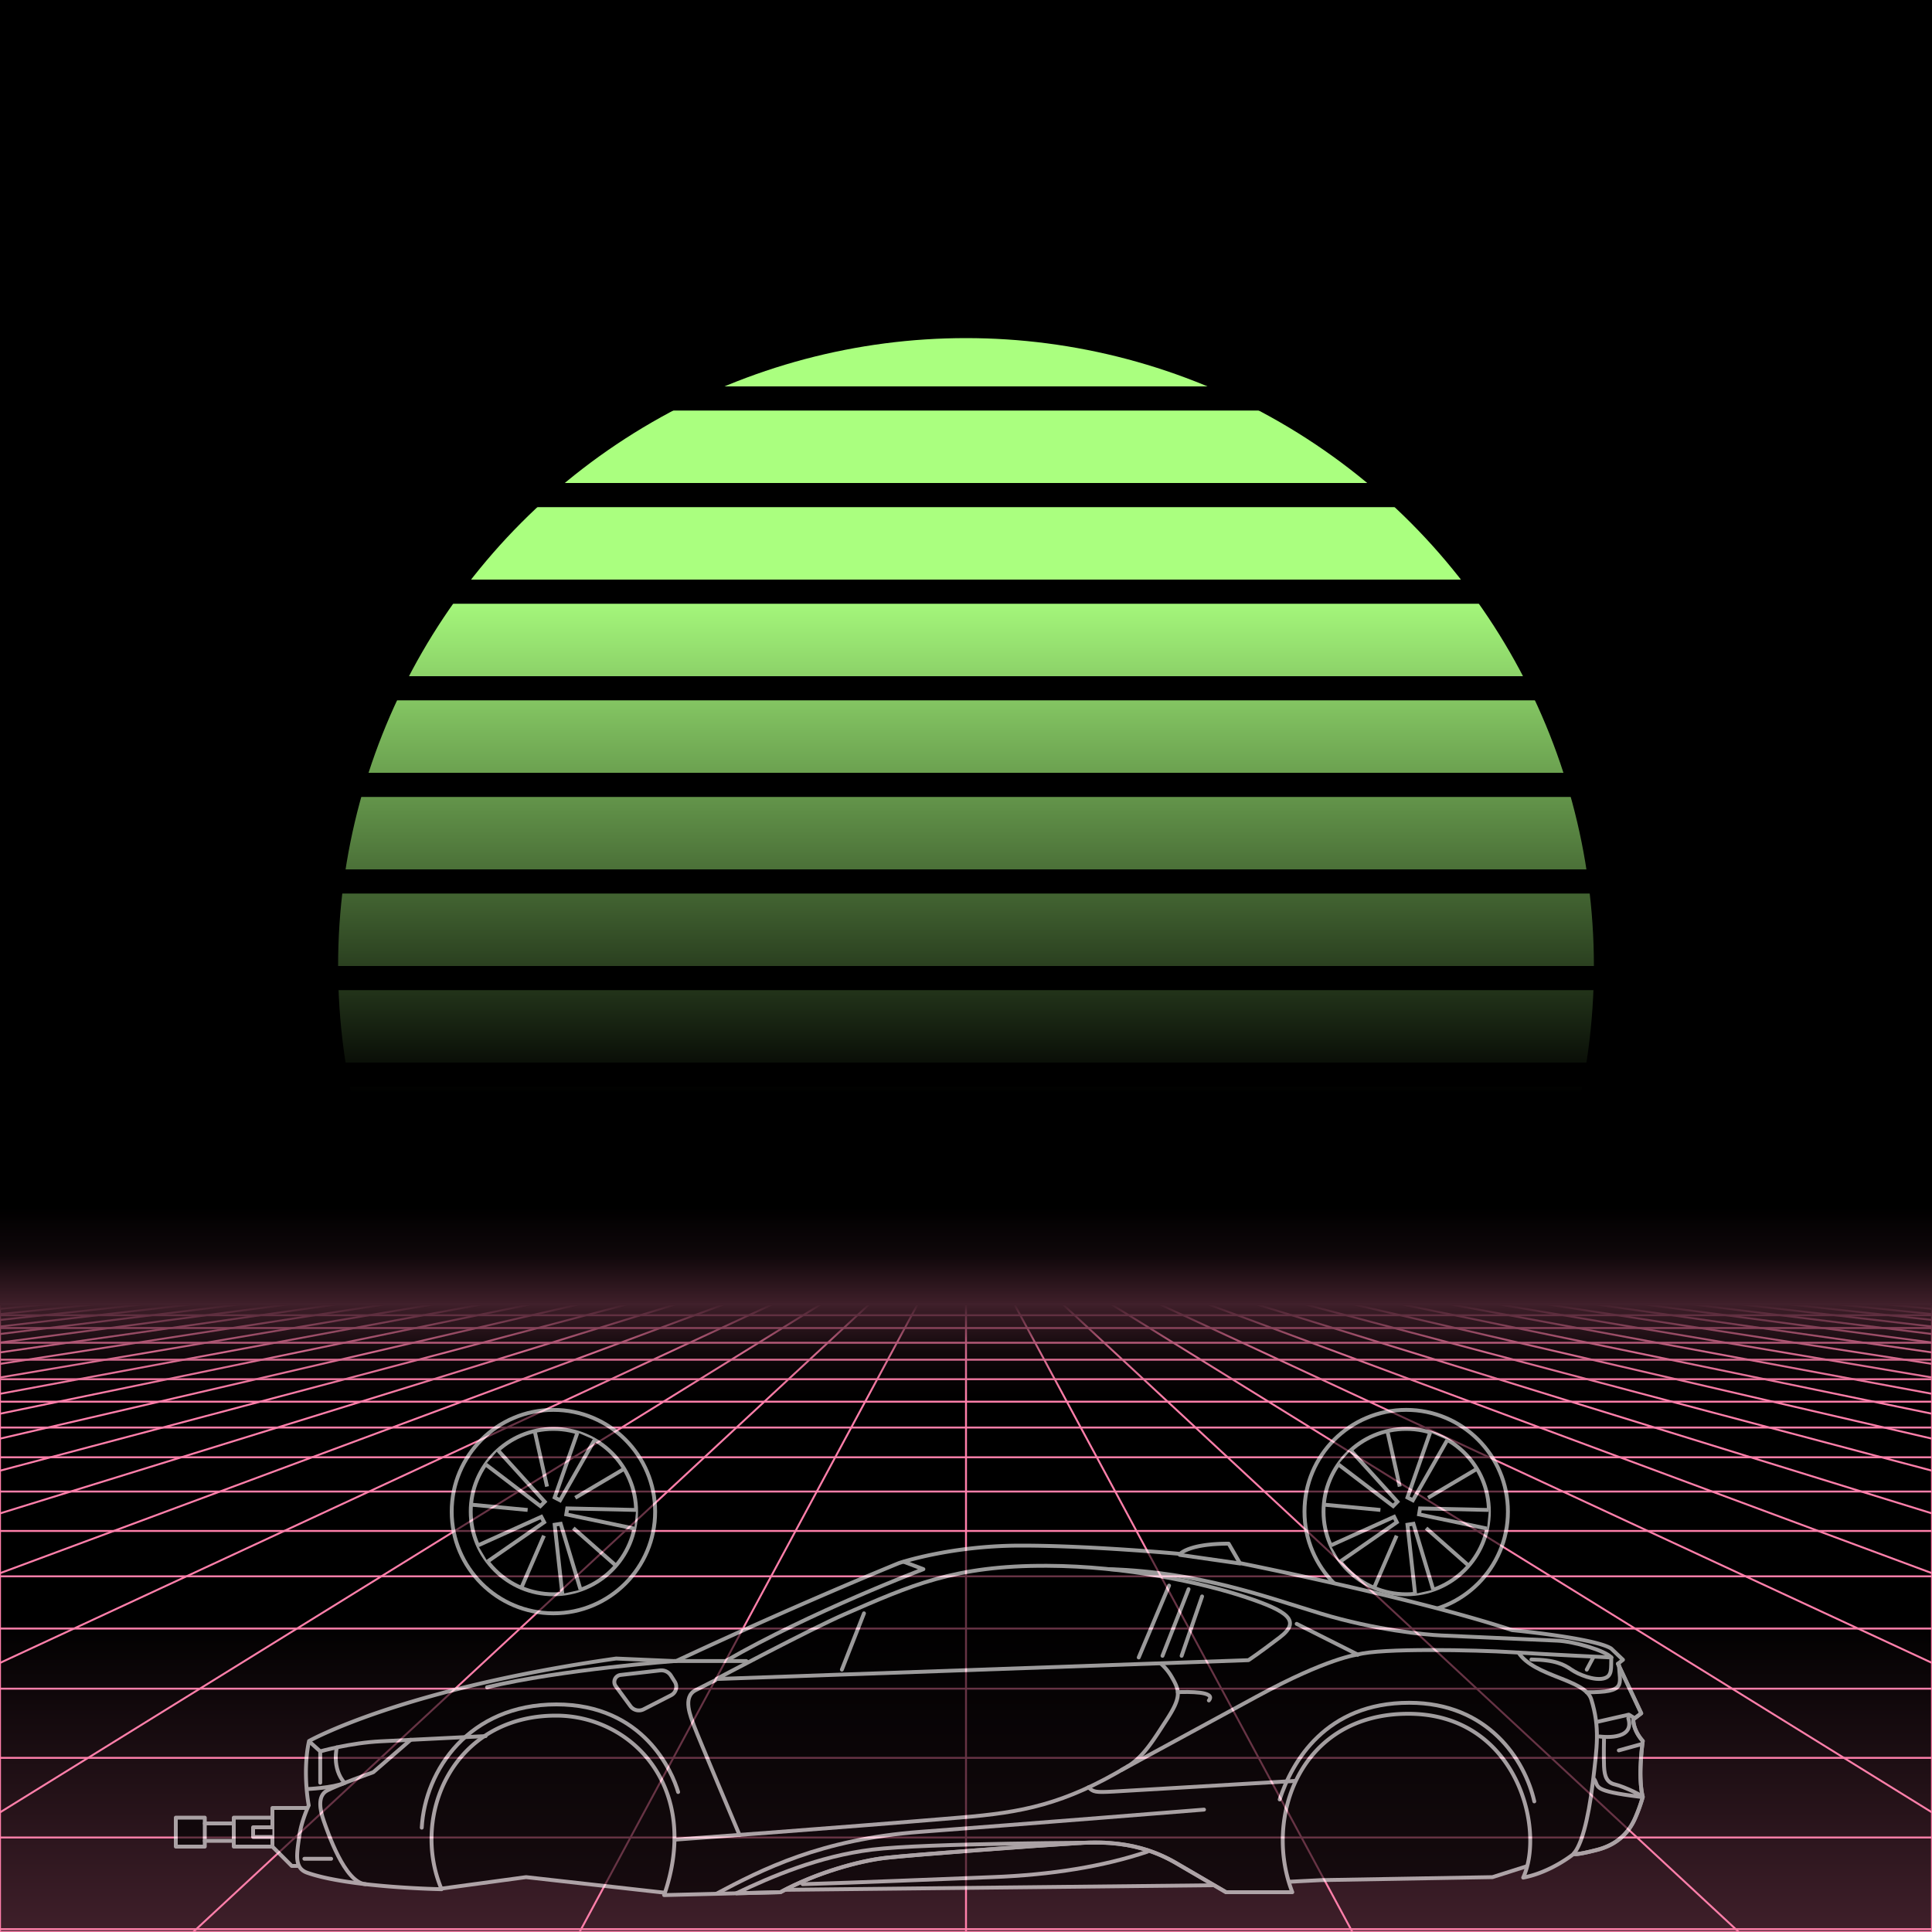 <svg xmlns="http://www.w3.org/2000/svg" viewBox="0 0 2000 2000" width="350" height="350">
    <defs>
        <linearGradient id="moon-grad" x1="0" x2="0" y1="0" y2="1">
            <stop offset="20%" stop-color="#aaff7f" stop-opacity="1"/>
            <stop offset="60%" stop-color="#aaff7f" stop-opacity="0"/>
        </linearGradient>

        <linearGradient id="star-grad" x1="0" y1="0" x2="1" y2="0">
            <stop offset="0%" stop-color="#ffffff" stop-opacity="0"/>
            <stop offset="80%" stop-color="#ffffff" stop-opacity=".5"/>
            <stop offset="100%" stop-color="#ffffff" stop-opacity="1"/>
        </linearGradient>

        <linearGradient id="bg-grad" x1="0" x2="0" y1="0" y2="1">
            <stop offset="25%" stop-color="#3f1f2a" stop-opacity="1"/>
            <stop offset="100%" stop-color="#000000" stop-opacity="1"/>
        </linearGradient>

        <linearGradient id="fog-grad" x1="0" x2="0" y1="0" y2="1">
            <stop offset="0%" stop-color="#3f1f2a" stop-opacity="0"/>
            <stop offset="25%" stop-color="#3f1f2a" stop-opacity=".25"/>
            <stop offset="50%" stop-color="#3f1f2a" stop-opacity="1"/>
            <stop offset="75%" stop-color="#3f1f2a" stop-opacity=".25"/>
            <stop offset="100%" stop-color="#3f1f2a" stop-opacity="0"/>
        </linearGradient>

        <linearGradient id="undergrid-grad" x1="0" x2="0" y1="0" y2="1">
            <stop offset="50%" stop-color="#000000" stop-opacity="1"/>
            <stop offset="100%" stop-color="#3f1f2a" stop-opacity="1"/>
        </linearGradient>

        <linearGradient id="flame-grad" x1="0" x2="1" y1="0" y2="0">
            <stop offset="0%" stop-color="#ffffff" stop-opacity="1"/>
            <stop offset="100%" stop-color="#0000ff" stop-opacity="0"/>
        </linearGradient>

        <linearGradient id="thrust-grad" x1="0" x2="0" y1="0" y2="1">
            <stop offset="0%" stop-color="#ffffff" stop-opacity="1"/>
            <stop offset="25%" stop-color="#ffffff" stop-opacity=".5"/>
            <stop offset="100%" stop-color="#ffffff" stop-opacity="0"/>
        </linearGradient>


        <style>
            #vmount                         {fill:url(#bg-grad); stroke:#ff7faa; stroke-width:2px;}
            #sky, #moonstripes              {fill:#000000}
            .background                     {fill:url(#bg-grad); stroke:#ff7faa; stroke-width:2px;}
            #mooncircle                     {fill:url(#moon-grad);}
            #grid                           {stroke-width:2px; fill:none; stroke:#ff7faa;}
            #star                           {stroke-width:10px; fill:none; stroke:url(#star-grad); stroke-linecap:round;}
            #undergrid                      {fill:url(#undergrid-grad);}
            #fog                            {fill:url(#fog-grad);}
            #pink,#aqua                     {fill:none;  stroke-linecap:round; stroke-linejoin:round; stroke-width:4px;}
            #gleam                          {fill:none;  stroke-linecap:round; stroke-linejoin:round; stroke-width:25px; stroke:white;}
            #pink,#outline,#under           {stroke:#ffffff;}
            #aqua, #gun, #frontgun          {stroke:#ffffff;}                    
            #outline,#under,#gun,#frontgun  {fill:#000000; stroke-linecap:round; stroke-linejoin:round; stroke-width:4px;}
            .wheel                          {fill:#000000; stroke:#ffffff; stroke-width:4px;}
            #laser                          {stroke-width:15px; stroke:#7faaff;}
            #car{opacity:0.6;}

            #gun, #frontgun                 {stroke:#ffffff;}

            #flame        				    {fill:url(#flame-grad); stroke:none; }
            #rocket                         {stroke:#ffffff; stroke-width:4px; fill:#000000;}
            .stripe                         {stroke:#7f0000;}
			#housing 					    {stroke:#ffffff;stroke-width:4px; fill:#000000}

            .jet                            {stroke:#ffffff; stroke-width:4; fill:#000000}
            .thrust                         {fill:url(#thrust-grad);}

        </style>

    </defs>

    <g id="sky"><rect width="2000" height="2000"/></g>

    <g id="moon">
        <circle id="mooncircle" cx="1000" cy="1000" r="650"/>
        <g id="moonstripes">
            <animateTransform attributeName="transform" type="translate" from="0 50" to="0 150" dur="2s" repeatCount="indefinite"/>
            <rect x="0" y="0"     width="2000" height="25"/><rect x="0" y="100"   width="2000" height="25"/><rect x="0" y="200"   width="2000" height="25"/><rect x="0" y="300"   width="2000" height="25"/><rect x="0" y="400"   width="2000" height="25"/><rect x="0" y="500"   width="2000" height="25"/><rect x="0" y="600"   width="2000" height="25"/><rect x="0" y="700"   width="2000" height="25"/><rect x="0" y="800"   width="2000" height="25"/><rect x="0" y="900"   width="2000" height="25"/><rect x="0" y="1000"  width="2000" height="25"/><rect x="0" y="1100"  width="2000" height="25"/><rect x="0" y="1200"  width="2000" height="25"/>
        </g>
    </g>

    

    <g>
        <rect><animate id="fake" begin="4.9;swipe.end" dur=".1s" attributeName="visibility" from="hide" to="hide"/></rect>
        <path id="star" d="M-2425,799.8c616.2-355.8,1278-560.9,1942.8-627"/>
        <animateTransform id="swipe" attributeName="transform" type="rotate" from="0 0 5000" to="360 0 5000" dur="5s" begin="fake.end"/>
    </g>

    <g id="grid">
        <rect id="undergrid" x="0" y="1350" width="2000" height="650"/>
        <g id="hor">
            <line x1="0" y1="1350" x2="2000" y2="1350"></line><line x1="0" y1="1361.51" x2="2000" y2="1361.51"></line><line x1="0" y1="1374.758" x2="2000" y2="1374.758"></line><line x1="0" y1="1390.006" x2="2000" y2="1390.006"></line><line x1="0" y1="1407.557" x2="2000" y2="1407.557"></line><line x1="0" y1="1427.759" x2="2000" y2="1427.759"></line><line x1="0" y1="1451.01" x2="2000" y2="1451.01"></line><line x1="0" y1="1477.773" x2="2000" y2="1477.773"></line><line x1="0" y1="1508.576" x2="2000" y2="1508.576"></line><line x1="0" y1="1544.031" x2="2000" y2="1544.031"></line><line x1="0" y1="1584.84" x2="2000" y2="1584.84"></line><line x1="0" y1="1631.811" x2="2000" y2="1631.811"></line><line x1="0" y1="1685.874" x2="2000" y2="1685.874"></line><line x1="0" y1="1748.102" x2="2000" y2="1748.102"></line><line x1="0" y1="1819.725" x2="2000" y2="1819.725"></line><line x1="0" y1="1902.163" x2="2000" y2="1902.163"></line><line x1="0" y1="1997.05" x2="2000" y2="1997.05"></line>
        </g>
        <g id="ver">
            <line x1="0" y1="1350" x2="-7000.0" y2="2000"><animate attributeName="x1" values="0;50" dur="100ms" repeatCount="indefinite"/><animate attributeName="x2" values="-7000.0;-6600.0" dur="100ms" repeatCount="indefinite"/></line><line x1="50" y1="1350" x2="-6600.0" y2="2000"><animate attributeName="x1" values="50;100" dur="100ms" repeatCount="indefinite"/><animate attributeName="x2" values="-6600.0;-6200.0" dur="100ms" repeatCount="indefinite"/></line><line x1="100" y1="1350" x2="-6200.0" y2="2000"><animate attributeName="x1" values="100;150" dur="100ms" repeatCount="indefinite"/><animate attributeName="x2" values="-6200.0;-5800.0" dur="100ms" repeatCount="indefinite"/></line><line x1="150" y1="1350" x2="-5800.0" y2="2000"><animate attributeName="x1" values="150;200" dur="100ms" repeatCount="indefinite"/><animate attributeName="x2" values="-5800.0;-5400.0" dur="100ms" repeatCount="indefinite"/></line><line x1="200" y1="1350" x2="-5400.0" y2="2000"><animate attributeName="x1" values="200;250" dur="100ms" repeatCount="indefinite"/><animate attributeName="x2" values="-5400.0;-5000.0" dur="100ms" repeatCount="indefinite"/></line><line x1="250" y1="1350" x2="-5000.0" y2="2000"><animate attributeName="x1" values="250;300" dur="100ms" repeatCount="indefinite"/><animate attributeName="x2" values="-5000.0;-4600.0" dur="100ms" repeatCount="indefinite"/></line><line x1="300" y1="1350" x2="-4600.0" y2="2000"><animate attributeName="x1" values="300;350" dur="100ms" repeatCount="indefinite"/><animate attributeName="x2" values="-4600.0;-4200.0" dur="100ms" repeatCount="indefinite"/></line><line x1="350" y1="1350" x2="-4200.0" y2="2000"><animate attributeName="x1" values="350;400" dur="100ms" repeatCount="indefinite"/><animate attributeName="x2" values="-4200.0;-3800.0" dur="100ms" repeatCount="indefinite"/></line><line x1="400" y1="1350" x2="-3800.0" y2="2000"><animate attributeName="x1" values="400;450" dur="100ms" repeatCount="indefinite"/><animate attributeName="x2" values="-3800.0;-3400.0" dur="100ms" repeatCount="indefinite"/></line><line x1="450" y1="1350" x2="-3400.0" y2="2000"><animate attributeName="x1" values="450;500" dur="100ms" repeatCount="indefinite"/><animate attributeName="x2" values="-3400.0;-3000.0" dur="100ms" repeatCount="indefinite"/></line><line x1="500" y1="1350" x2="-3000.0" y2="2000"><animate attributeName="x1" values="500;550" dur="100ms" repeatCount="indefinite"/><animate attributeName="x2" values="-3000.0;-2600.0" dur="100ms" repeatCount="indefinite"/></line><line x1="550" y1="1350" x2="-2600.0" y2="2000"><animate attributeName="x1" values="550;600" dur="100ms" repeatCount="indefinite"/><animate attributeName="x2" values="-2600.0;-2200.0" dur="100ms" repeatCount="indefinite"/></line><line x1="600" y1="1350" x2="-2200.0" y2="2000"><animate attributeName="x1" values="600;650" dur="100ms" repeatCount="indefinite"/><animate attributeName="x2" values="-2200.0;-1800.0" dur="100ms" repeatCount="indefinite"/></line><line x1="650" y1="1350" x2="-1800.0" y2="2000"><animate attributeName="x1" values="650;700" dur="100ms" repeatCount="indefinite"/><animate attributeName="x2" values="-1800.0;-1400.0" dur="100ms" repeatCount="indefinite"/></line><line x1="700" y1="1350" x2="-1400.0" y2="2000"><animate attributeName="x1" values="700;750" dur="100ms" repeatCount="indefinite"/><animate attributeName="x2" values="-1400.0;-1000.0" dur="100ms" repeatCount="indefinite"/></line><line x1="750" y1="1350" x2="-1000.0" y2="2000"><animate attributeName="x1" values="750;800" dur="100ms" repeatCount="indefinite"/><animate attributeName="x2" values="-1000.0;-600.0" dur="100ms" repeatCount="indefinite"/></line><line x1="800" y1="1350" x2="-600.0" y2="2000"><animate attributeName="x1" values="800;850" dur="100ms" repeatCount="indefinite"/><animate attributeName="x2" values="-600.0;-200.0" dur="100ms" repeatCount="indefinite"/></line><line x1="850" y1="1350" x2="-200.0" y2="2000"><animate attributeName="x1" values="850;900" dur="100ms" repeatCount="indefinite"/><animate attributeName="x2" values="-200.0;200.0" dur="100ms" repeatCount="indefinite"/></line><line x1="900" y1="1350" x2="200.0" y2="2000"><animate attributeName="x1" values="900;950" dur="100ms" repeatCount="indefinite"/><animate attributeName="x2" values="200.0;600.0" dur="100ms" repeatCount="indefinite"/></line><line x1="950" y1="1350" x2="600.0" y2="2000"><animate attributeName="x1" values="950;1000" dur="100ms" repeatCount="indefinite"/><animate attributeName="x2" values="600.0;1000.0" dur="100ms" repeatCount="indefinite"/></line><line x1="1000" y1="1350" x2="1000.0" y2="2000"><animate attributeName="x1" values="1000;1050" dur="100ms" repeatCount="indefinite"/><animate attributeName="x2" values="1000.0;1400.0" dur="100ms" repeatCount="indefinite"/></line><line x1="1050" y1="1350" x2="1400.0" y2="2000"><animate attributeName="x1" values="1050;1100" dur="100ms" repeatCount="indefinite"/><animate attributeName="x2" values="1400.0;1800.0" dur="100ms" repeatCount="indefinite"/></line><line x1="1100" y1="1350" x2="1800.0" y2="2000"><animate attributeName="x1" values="1100;1150" dur="100ms" repeatCount="indefinite"/><animate attributeName="x2" values="1800.0;2200.0" dur="100ms" repeatCount="indefinite"/></line><line x1="1150" y1="1350" x2="2200.0" y2="2000"><animate attributeName="x1" values="1150;1200" dur="100ms" repeatCount="indefinite"/><animate attributeName="x2" values="2200.0;2600.0" dur="100ms" repeatCount="indefinite"/></line><line x1="1200" y1="1350" x2="2600.0" y2="2000"><animate attributeName="x1" values="1200;1250" dur="100ms" repeatCount="indefinite"/><animate attributeName="x2" values="2600.0;3000.0" dur="100ms" repeatCount="indefinite"/></line><line x1="1250" y1="1350" x2="3000.0" y2="2000"><animate attributeName="x1" values="1250;1300" dur="100ms" repeatCount="indefinite"/><animate attributeName="x2" values="3000.0;3400.0" dur="100ms" repeatCount="indefinite"/></line><line x1="1300" y1="1350" x2="3400.0" y2="2000"><animate attributeName="x1" values="1300;1350" dur="100ms" repeatCount="indefinite"/><animate attributeName="x2" values="3400.0;3800.0" dur="100ms" repeatCount="indefinite"/></line><line x1="1350" y1="1350" x2="3800.0" y2="2000"><animate attributeName="x1" values="1350;1400" dur="100ms" repeatCount="indefinite"/><animate attributeName="x2" values="3800.0;4200.0" dur="100ms" repeatCount="indefinite"/></line><line x1="1400" y1="1350" x2="4200.0" y2="2000"><animate attributeName="x1" values="1400;1450" dur="100ms" repeatCount="indefinite"/><animate attributeName="x2" values="4200.0;4600.0" dur="100ms" repeatCount="indefinite"/></line><line x1="1450" y1="1350" x2="4600.0" y2="2000"><animate attributeName="x1" values="1450;1500" dur="100ms" repeatCount="indefinite"/><animate attributeName="x2" values="4600.0;5000.0" dur="100ms" repeatCount="indefinite"/></line><line x1="1500" y1="1350" x2="5000.0" y2="2000"><animate attributeName="x1" values="1500;1550" dur="100ms" repeatCount="indefinite"/><animate attributeName="x2" values="5000.0;5400.0" dur="100ms" repeatCount="indefinite"/></line><line x1="1550" y1="1350" x2="5400.0" y2="2000"><animate attributeName="x1" values="1550;1600" dur="100ms" repeatCount="indefinite"/><animate attributeName="x2" values="5400.0;5800.0" dur="100ms" repeatCount="indefinite"/></line><line x1="1600" y1="1350" x2="5800.0" y2="2000"><animate attributeName="x1" values="1600;1650" dur="100ms" repeatCount="indefinite"/><animate attributeName="x2" values="5800.0;6200.0" dur="100ms" repeatCount="indefinite"/></line><line x1="1650" y1="1350" x2="6200.0" y2="2000"><animate attributeName="x1" values="1650;1700" dur="100ms" repeatCount="indefinite"/><animate attributeName="x2" values="6200.0;6600.0" dur="100ms" repeatCount="indefinite"/></line><line x1="1700" y1="1350" x2="6600.0" y2="2000"><animate attributeName="x1" values="1700;1750" dur="100ms" repeatCount="indefinite"/><animate attributeName="x2" values="6600.0;7000.0" dur="100ms" repeatCount="indefinite"/></line><line x1="1750" y1="1350" x2="7000.0" y2="2000"><animate attributeName="x1" values="1750;1800" dur="100ms" repeatCount="indefinite"/><animate attributeName="x2" values="7000.0;7400.0" dur="100ms" repeatCount="indefinite"/></line><line x1="1800" y1="1350" x2="7400.0" y2="2000"><animate attributeName="x1" values="1800;1850" dur="100ms" repeatCount="indefinite"/><animate attributeName="x2" values="7400.0;7800.0" dur="100ms" repeatCount="indefinite"/></line><line x1="1850" y1="1350" x2="7800.0" y2="2000"><animate attributeName="x1" values="1850;1900" dur="100ms" repeatCount="indefinite"/><animate attributeName="x2" values="7800.0;8200.0" dur="100ms" repeatCount="indefinite"/></line><line x1="1900" y1="1350" x2="8200.0" y2="2000"><animate attributeName="x1" values="1900;1950" dur="100ms" repeatCount="indefinite"/><animate attributeName="x2" values="8200.0;8600.0" dur="100ms" repeatCount="indefinite"/></line><line x1="1950" y1="1350" x2="8600.0" y2="2000"><animate attributeName="x1" values="1950;2000" dur="100ms" repeatCount="indefinite"/><animate attributeName="x2" values="8600.0;9000.0" dur="100ms" repeatCount="indefinite"/></line><line x1="2000" y1="1350" x2="9000.0" y2="2000"><animate attributeName="x1" values="2000;2050" dur="100ms" repeatCount="indefinite"/><animate attributeName="x2" values="9000.0;9400.0" dur="100ms" repeatCount="indefinite"/></line>
        </g>
    </g>

    <rect id="fog" x="0" y="1250" width="2000" height="200"/>
    <g id="car">
        
        <g id="under-and-gleam">
            <animateTransform attributeName="transform" type="translate" keyTimes="0;.5;1" values="0,-330;0,-340;0,-330" dur="1.5s" repeatCount="indefinite"/>
            
            <g id="frontgun" transform="translate(180.0 1869.6)">
                <g id="blast" stroke="#7faaff" stroke-width="20" visibility="hidden">
                    <animate attributeName="visibility" 
                        keyTimes="0;  .05;  .1;  .15;  .2;  .25;  .3;  .35;  .4;  .45;  .5;   1" 
                        values="hidden; visible; hidden; visible; hidden; visible; hidden; visible; hidden; visible; hidden; hidden;"
                        dur="2s" repeatCount="indefinite"/>
                    <line x1="-1000" y1="27" x2="75" y2="27"/>
                </g>
                <g id="barrel">
                    <animateTransform attributeName="transform" type="translate" 
                        keyTimes="0;  .05;  .1;  .15;  .2;  .25;  .3;  .35;  .4;  .45;  .5;   1" 
                        values="0,0; 25,0; 0,0; 25,0; 0,0; 25,0; 0,0; 25,0; 0,0; 25,0; 0,0; 0,0"
                        dur="2s" repeatCount="indefinite"/>
					<polygon points="32 36 62 36 62 18 32 18 32 12 2 12 2 42 32 42 32 36"/>
					<line x1="32" y1="18" x2="32" y2="36"/>
                </g>
                <g id="body">
					<polygon points="102 12 62 12 62 42 102 42 122 62 202 62 202 2 102 2 102 12"/>
					<line x1="102" y1="12.1" x2="102" y2="42.1"/>
					<polyline points="102 22 82 22 82 32 102 32"/>
                </g>
            </g>
            <polygon id="under" points="453.9 1955.5 544.6 1943.2 692.2 1959.8 815.2 1956.3 1266 1951.5 1367.5 1946.3 1545 1943.2 1593.5 1927.8 1608.1 1778.7 1417.4 1729.1 1069.2 1795.3 762.5 1770.6 585.3 1749.9 373.6 1819.5 453.9 1955.5"></polygon>
            <mask id="gleam-mask"><g><animateTransform attributeName="transform" type="translate" from="0 0" to="2000 0" dur="500ms" begin="fake.end+50ms"/><rect x="-150" y="0" width="250" height="2000" fill="white"/></g></mask>            
            <g mask="url(#gleam-mask)"><path d="M319.9,1802.3s95.5-54,317.9-85.4l62,2.7s109.3-51.6,230.8-101.5c0,0,52.9-18.1,126.2-18.1s164.9,8.6,164.9,8.6,8.7-10.6,50.2-10.6l11.6,20.1s181.1,36.1,281.8,69.4c0,0,85.3,8.2,102.5,19l12.3,11.7" id="gleam"></path></g>                
        </g>
        <g id="wheels" transform="translate(0,-330)">
            <g id="front-wheel" class="wheel"><animateTransform attributeName="transform" attributeType="XML" type="rotate" from="360 572.9 1894.8" to="0 572.9 1894.8" dur=".5s" repeatCount="indefinite"/><g id="front"><circle cx="572.9" cy="1894.8" r="105.3"></circle><circle cx="572.9" cy="1894.8" r="85.6"></circle><polyline points="502.7 1845.9 559.4 1889.1 563.9 1884.6 515.5 1831.3"></polyline><line x1="553.5" x2="566.3" y1="1811.4" y2="1868.9"></line><polyline points="504.7 1946.5 563.3 1905.8 560.4 1900.2 494.8 1929.8"></polyline><line x1="487.6" x2="546.2" y1="1887.6" y2="1893.1"></line><polyline points="601 1975.7 580.4 1907.4 574.2 1908.4 582.1 1979.9"></polyline><line x1="539.7" x2="563.1" y1="1973.7" y2="1919.7"></line><polyline points="658.5 1893.1 587.2 1891.5 586.2 1897.7 656.7 1912.4"></polyline><line x1="637.7" x2="593.5" y1="1950.8" y2="1911.9"></line><polyline points="597.8 1812.9 574.2 1880.2 579.8 1883.1 615.5 1820.6"></polyline><line x1="646.2" x2="595.5" y1="1850.5" y2="1880.5"></line></g></g>
            <g id="middle-wheel" class="wheel"><animateTransform attributeName="transform" attributeType="XML" type="rotate" from="360  " to="0  " dur=".5s" repeatCount="indefinite"/></g>
            <g id="rear-wheel" class="wheel"><animateTransform attributeName="transform" attributeType="XML" type="rotate" from="360 1455.7 1894.8" to="0 1455.7 1894.8" dur=".5s" repeatCount="indefinite"/><g id="rear"><circle cx="1455.7" cy="1894.8" r="105.3"></circle><circle cx="1455.7" cy="1894.8" r="85.6"></circle><polyline points="1385.4 1845.9 1442.2 1889.1 1446.6 1884.6 1398.2 1831.3"></polyline><line x1="1436.2" x2="1449" y1="1811.4" y2="1868.9"></line><polyline points="1387.4 1946.5 1446 1905.8 1443.2 1900.2 1377.6 1929.8"></polyline><line x1="1370.4" x2="1429" y1="1887.6" y2="1893.1"></line><polyline points="1483.7 1975.7 1463.2 1907.4 1457 1908.4 1464.9 1979.9"></polyline><line x1="1422.4" x2="1445.8" y1="1973.7" y2="1919.7"></line><polyline points="1541.3 1893.1 1470 1891.5 1469 1897.7 1539.4 1912.4"></polyline><line x1="1520.4" x2="1476.3" y1="1950.8" y2="1911.9"></line><polyline points="1480.5 1812.9 1457 1880.2 1462.6 1883.1 1498.3 1820.6"></polyline><line x1="1529" x2="1478.3" y1="1850.5" y2="1880.5"></line></g></g>
        </g>

        

        <g id="body">
            <animateTransform attributeName="transform" type="translate" keyTimes="0;.5;1" values="0,-330;0,-340;0,-330" dur="1.5s" repeatCount="indefinite"/>
            <path d="M1337.8,1958.8h-68.6l-50.4-29.4c-24.5-14.4-53.8-24.3-100.1-21.6s-173.6,12.3-201.4,15.4-72.3,15.4-109.4,35.6l-120.4,3C726.1,1850.3,654,1776,575.6,1776c-105.8,0-151.1,102.6-118.5,179.7,0,0-96-1.7-139.2-17.1-13.4-4.8-10.9-18.4-7.9-39,2.2-15,9.6-30.7,9.6-30.7s-6.7-34.2.3-66.6c0,0,95.5-54,317.9-85.4l62,2.7s109.3-51.6,230.8-101.5c0,0,52.9-18.1,126.2-18.1s164.9,8.6,164.9,8.6,8.7-10.6,50.2-10.6l11.6,20.1s181.1,36.1,281.8,69.4c0,0,85.3,8.2,102.5,19l12.3,11.7-5.2,4.1,24.1,51.3-8.2,6.3s-.7,10.6,9.8,22.4c0,0-5.4,36.4,0,57.9a166.4,166.4,0,0,1-7.5,21c-5.4,12.8-16.1,27.7-39.9,33.8s-24.1,4.1-24.1,4.1-23.1,19-52.3,24.6c23.2-50.2-6.9-169.6-118.9-169.6S1307.7,1881.5,1337.8,1958.8Z" id="outline"></path>
            <g id="pink"><path d="M321.3,1803.8l10.2,9.2s31.6-8.9,62.6-10.4l108.6-5.4"></path><path d="M425.2,1801l-38.8,33.6s-37.2,13.3-47.7,18.9-7.4,20.5-3.6,31.3,21.6,64.2,43.3,65.7"></path><line x1="315.1" x2="342.8" y1="1924.2" y2="1924.2"></line><path d="M436.6,1892c3.3-59.5,48.9-127.6,139.4-127.6s120.1,70.2,126,90.7"></path><line x1="331.5" x2="331.5" y1="1813" y2="1845.5"></line><path d="M1167.3,1828.6c16.6-9.9,27.6-28.7,39.7-47.2,16.2-24.6,14.5-30.8,5.8-45.7a54.3,54.3,0,0,0-11.3-13.7"></path><path d="M740.5,1739.4s-6.7,3.1-20.5,10.3-5,27.3-1.4,37.2,46.9,112.6,46.9,112.6"></path><path d="M637.4,1745.5l15.3,20.8a10.9,10.9,0,0,0,13.5,3.2l28.5-14.6a9.8,9.8,0,0,0,3.9-13.9l-4.1-6.5a11.7,11.7,0,0,0-11.1-5.3l-41,4.7A7.3,7.3,0,0,0,637.4,1745.5Z"></path><path d="M698.5,1719.5s-116.5,8.6-194.3,27.1"></path><line x1="698.5" x2="772.6" y1="1719.5" y2="1719.5"></line><line x1="1405.5" x2="1342.3" y1="1712.8" y2="1681"></line><path d="M1148.6,1624.4c93.4,3,162.2,28.9,218.8,46s108.1,21.9,124.3,22.6,103,4.7,120.3,5.4,50,10.3,56,17.4"></path><line x1="1221.3" x2="1283.5" y1="1609.6" y2="1618.5"></line><path d="M1571.9,1710.7c16.5,25.3,69,27.4,75.4,48.5,9.1,29.6,5.9,49.2,1.6,85.8-5,41.7-12.5,65.6-19.5,73.4"></path><path d="M1668,1715.8c-.5,11,1.5,19.6-8.2,21.8s-25.4-3.9-33.1-9.2-16.6-10.2-41.4-10.5"></path><line x1="1649.3" x2="1642.6" y1="1715.8" y2="1728.4"></line><path d="M1126.9,1850.2c4.9,5,7,5.4,25.9,4.4l187.9-11"></path><path d="M741.6,1960.4c47-24.9,107.8-56.4,211.2-64.1s293.6-23,293.6-23"></path><path d="M1324.7,1862.8c12.8-39,47.5-100.1,134.1-100.1,82,0,119.9,59.6,129.5,102.1"></path><path d="M1219.3,1751.7c10.4-.3,40.1-1,32.1,8.6"></path><line x1="1230.4" x2="1203.4" y1="1645.1" y2="1714.1"></line><path d="M348.7,1808.9s-5.5,21.5,8,36.8c-12.5,5.2-38.5,6.3-38.5,6.3"></path><path d="M830.9,1950.5c64.2-1.9,134.2-5,196-7.3s115.7-11.2,160.7-26.3"></path></g>
            <g id="aqua"><path d="M741.6,1738.1s97.3-51.6,132.6-67c68.5-29.8,113.7-50.6,209.6-50.2,82.5.3,161.3,17.7,205.5,32.4s57.9,24.6,35.5,41.7-32.4,23.6-32.4,23.6Z"></path><line x1="1244.4" x2="1223.2" y1="1652.6" y2="1714.1"></line><line x1="1210.2" x2="1178.8" y1="1641.4" y2="1715.8"></line><line x1="894.4" x2="871.5" y1="1670.1" y2="1728.4"></line><path d="M935.7,1616.8l20.2,7.6s-116.5,44.2-204.7,95.1"></path><path d="M1674.9,1722.3l24.1,51.3-8.2,6.3s-.7,10.6,9.8,22.4c0,0-5.4,36.4,0,57.9a166.4,166.4,0,0,1-7.5,21c-5.4,12.8-16.1,27.7-39.9,33.8s-24.1,4.1-24.1,4.1" id="outline-2"></path><path d="M1118.7,1907.8c-46.3,2.8-173.6,12.3-201.4,15.4s-72.3,15.4-109.4,35.6l-45.4,1.1" id="outline-3"></path><path d="M1188.1,1915.4c-18.6-6.1-40.8-9.2-69.4-7.6" id="outline-4"></path><path d="M1269.2,1958.8l-50.4-29.4a151.6,151.6,0,0,0-30.7-14" id="outline-5"></path><path d="M1675.9,1723.4c.9,20.7,8.3,28.6-33.3,28.4"></path><path d="M1655.9,1797.6s37.1,5.3,29.7-18.9"></path><path d="M1650.5,1842c4.9,7.9-2.9,11.8,46.9,18,9.2,1.2-16.8-10.8-25.4-12.7s-11-8.2-11.5-18.6,0-30.6,0-30.6"></path><line x1="1699.3" x2="1675.8" y1="1805.5" y2="1812"></line><polyline points="1690.6 1777.7 1686.1 1775 1653.2 1782.5"></polyline><path d="M762.5,1959.8c35.7-17.1,85.2-38.3,140.4-45.1s240.9-7.2,240.9-7.2"></path><path d="M698.5,1904.4s161.2-11.6,295.6-22.9c64-5.3,107.2-13.4,173.2-52.9"></path><path d="M1668,1715.8s-64.2-3-102-5.4-137.1-4.5-160.5,2.4"></path><path d="M1405.5,1712.8s-31.1,3.4-104.4,43.4L1161,1832.3"></path></g>
        </g>
    </g>
</svg>
